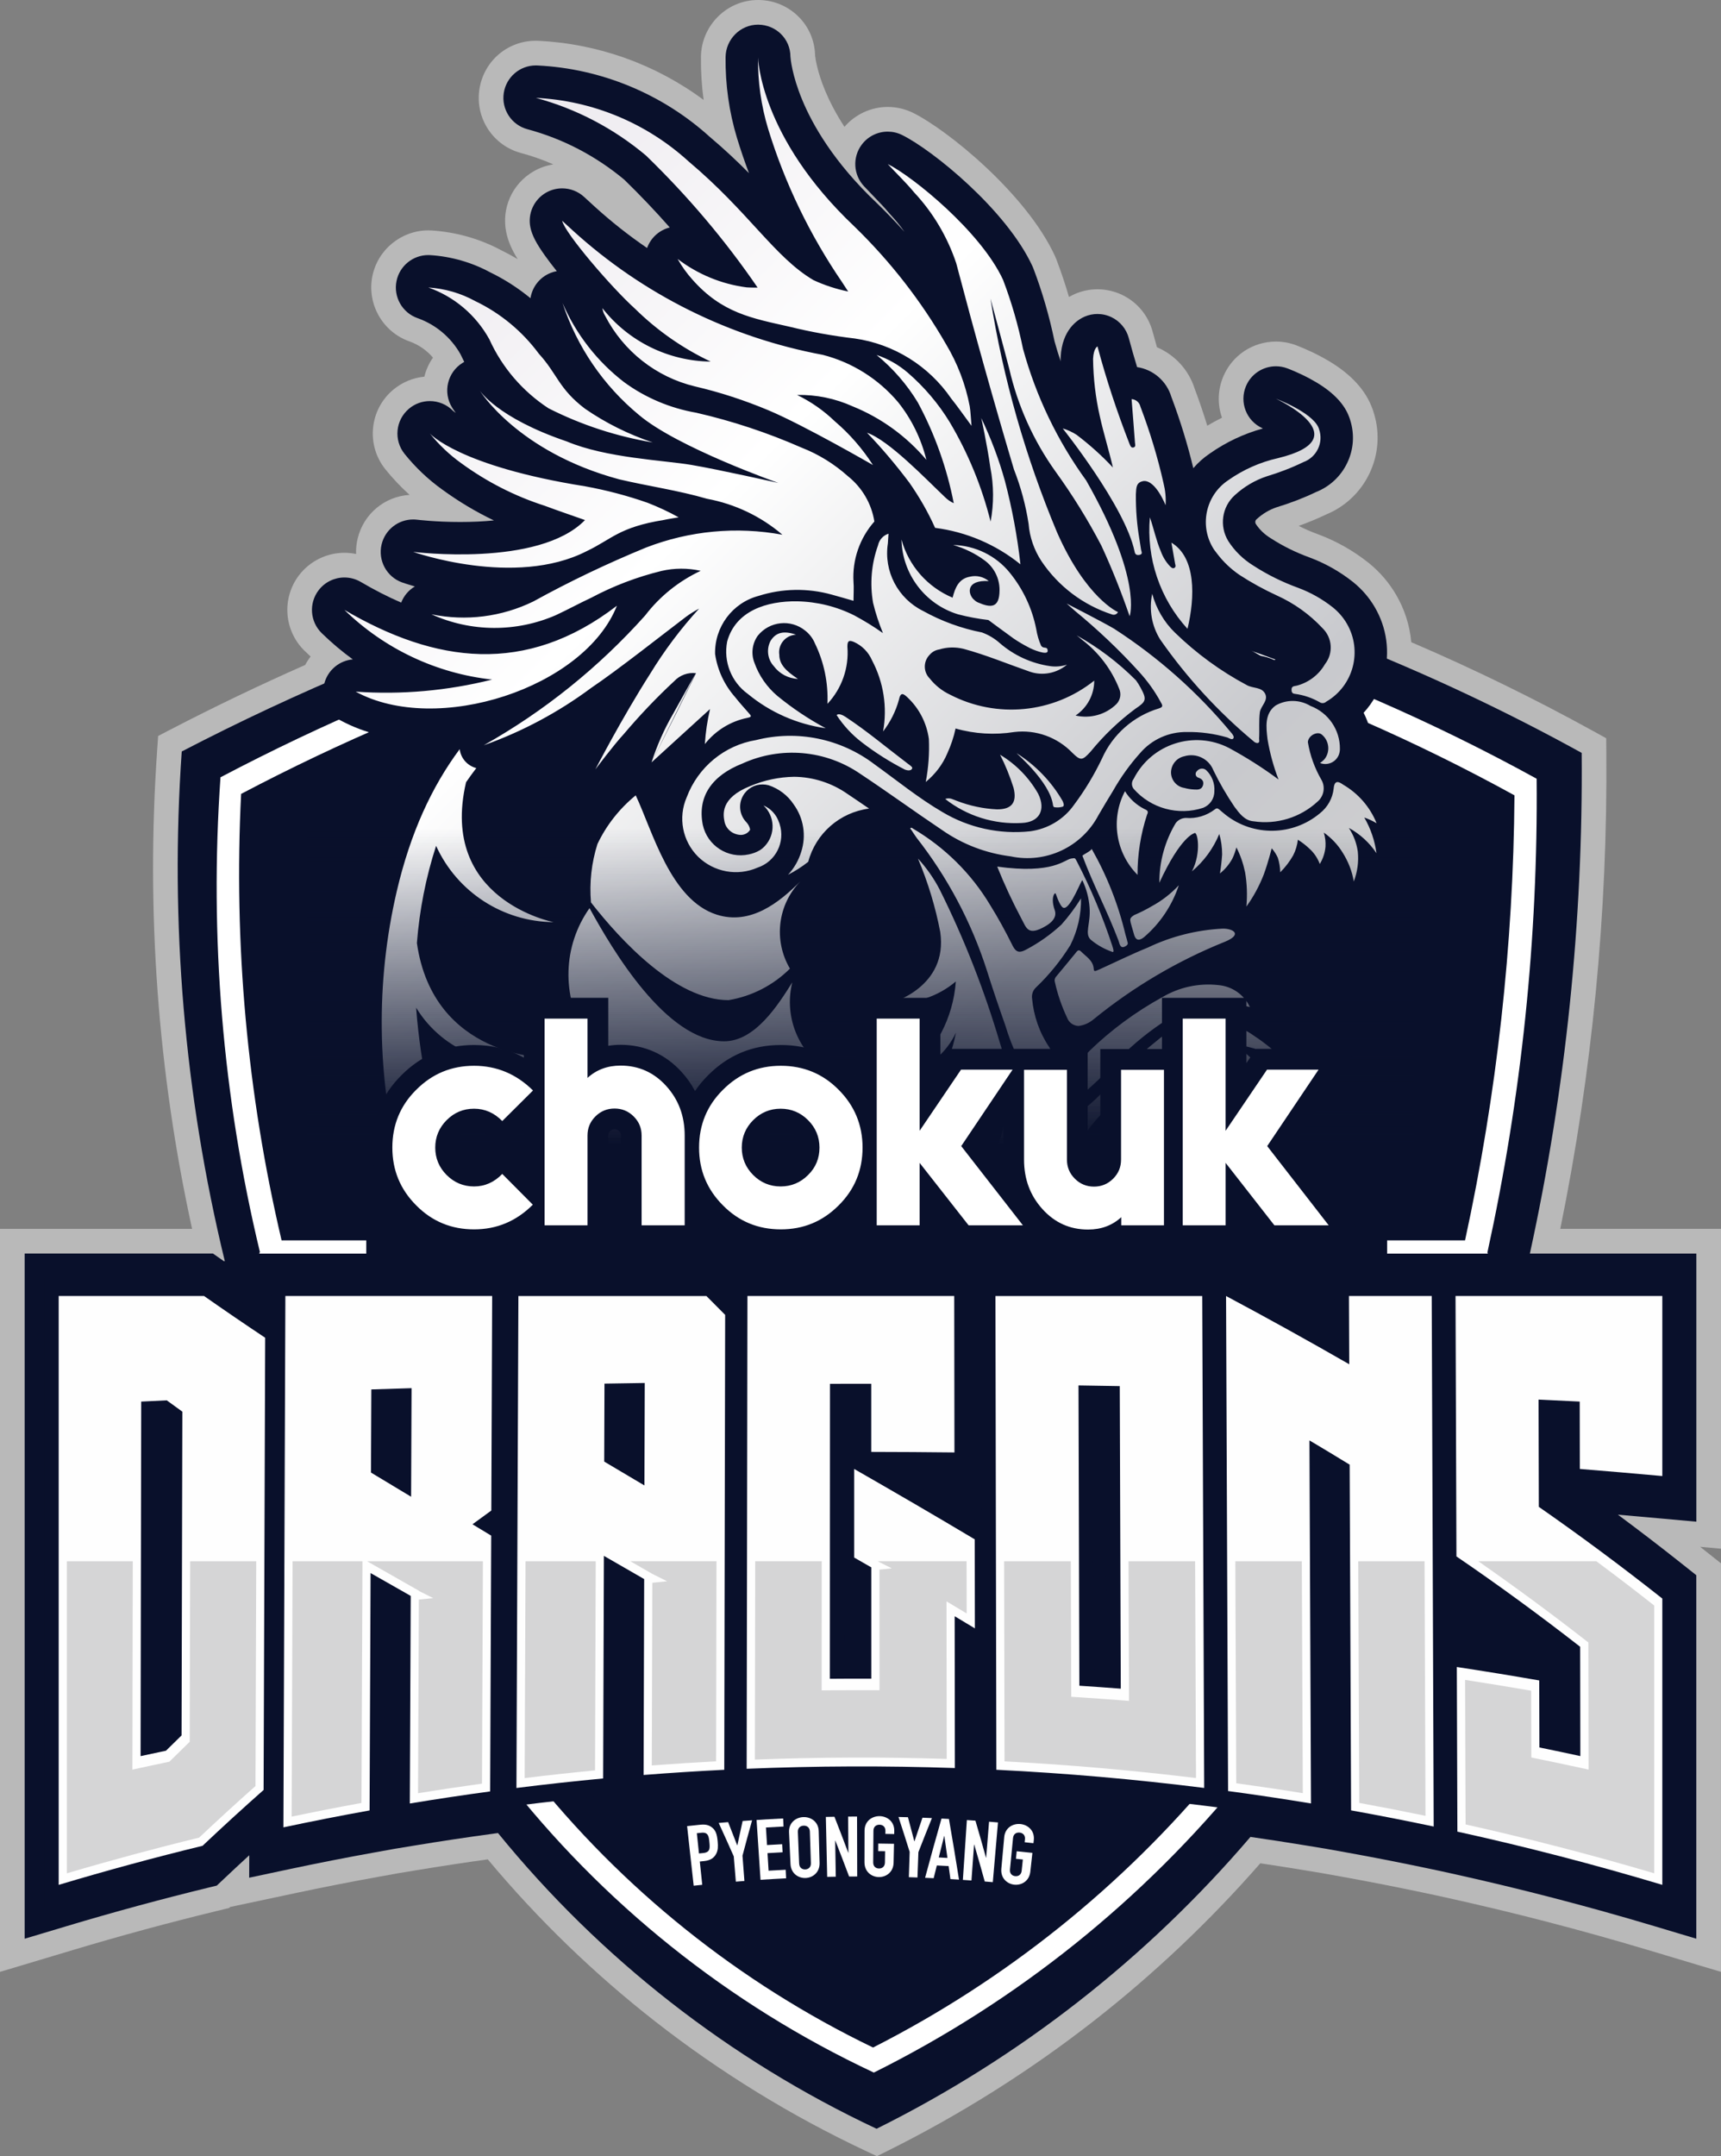 <?xml version="1.0" encoding="UTF-8"?>
<svg id="_레이어_2" data-name="레이어 2" xmlns="http://www.w3.org/2000/svg" xmlns:xlink="http://www.w3.org/1999/xlink" viewBox="0 0 1326.82 1661.29">
  <rect x="0" y="0" width="1326.82" height="1661.29" fill="#808080" stroke="none"/>
  <defs>
    <style>
      .cls-1 {
        fill: #fefefe;
      }

      .cls-1, .cls-2, .cls-3, .cls-4, .cls-5, .cls-6, .cls-7 {
        stroke-width: 0px;
      }

      .cls-2 {
        fill: url(#_무제_그라디언트_27);
        fill-rule: evenodd;
      }

      .cls-3 {
        fill: #d5d5d6;
      }

      .cls-4 {
        fill: url(#_무제_그라디언트_13);
      }

      .cls-5 {
        fill: #b9b9b9;
      }

      .cls-6 {
        fill: #09102b;
      }

      .cls-7 {
        fill: #fff;
      }
    </style>
    <linearGradient id="_무제_그라디언트_27" data-name="무제 그라디언트 27" x1="948.27" y1="1013.94" x2="268.57" y2="1693.64" gradientTransform="translate(0 1913.59) scale(1 -1)" gradientUnits="userSpaceOnUse">
      <stop offset="0" stop-color="#d1d1d1"/>
      <stop offset=".23" stop-color="#c8c9cd"/>
      <stop offset=".67" stop-color="#fff"/>
      <stop offset="1" stop-color="#edeaef"/>
    </linearGradient>
    <linearGradient id="_무제_그라디언트_13" data-name="무제 그라디언트 13" x1="663.41" y1="638.31" x2="663.41" y2="938.8" gradientUnits="userSpaceOnUse">
      <stop offset="0" stop-color="#09102b" stop-opacity="0"/>
      <stop offset=".81" stop-color="#09102b"/>
    </linearGradient>
  </defs>
  <g id="_레이어_1-2" data-name="레이어 1">
    <path class="cls-5" d="m1326.82,946.83h-123.91c24.6-120.49,36.54-243.8,35.51-366.9l-.09-11.11-9.73-5.37c-45.49-25.08-92.73-48.15-140.58-68.65-1.13-12.84-5.1-25.3-11.73-36.61-5.38-9.22-12.41-17.4-20.92-24.33l-.49-.39c-11.78-9.31-24.82-16.65-38.77-21.83h0s-.27-.1-.27-.1c-5.05-1.84-9.94-3.96-14.62-6.35,7.34-2.62,14.39-5.54,21.06-8.73,14.72-6.02,26.59-17.21,33.49-31.58,6.99-14.57,8.21-31.06,3.46-46.45-.41-1.45-.9-2.88-1.46-4.28l-.6-1.51c-.37-.93-.79-1.87-1.23-2.79-6.59-13.65-18.8-25.1-37.32-34.99-9.58-5.12-17.98-8.32-19.57-8.91-4.94-1.84-10.1-2.77-15.35-2.77-17.9,0-33.87,10.67-40.7,27.17-4.33,10.47-4.37,21.62-.89,31.49-3.86,1.9-7.64,3.96-11.34,6.19-2.95-9.61-6.21-19.18-9.77-28.66-4.58-14.46-15.37-26.02-29.03-31.82-1.16-4.02-2.27-8.03-3.33-11.99-3.3-12.38-11.81-22.69-23.35-28.27-5.94-2.87-12.57-4.39-19.16-4.39-6.05,0-11.94,1.22-17.49,3.63-1.12.49-2.68,1.23-4.5,2.3-2.87-9.84-6.11-19.51-9.7-28.93-.35-.92-.74-1.84-1.15-2.72-22.08-47.9-82.98-97.24-109.43-110.26-6.01-2.96-12.73-4.52-19.42-4.52-12.83,0-25.09,5.68-33.4,15.34-7.03-10.82-11.78-20.37-14.97-28.04-6.18-14.89-7.47-25.07-7.67-27.02-.25-11.38-4.82-22-12.92-30C607.27,4.59,596.35.08,584.74,0h-.34c-24,0-43.74,19.66-44,43.83-.12,11.15.57,22.22,2.05,33.16-36.84-27.32-81.26-43.32-127.24-45.53-22.71-1.09-42.09,14.89-45.58,37.14-3.49,22.25,10.28,43.45,32.03,49.3,8.56,2.3,16.87,5.22,24.91,8.75-5.27.83-10.36,2.61-15.02,5.27-16.67,9.54-25.19,28.56-21.19,47.35,1.39,6.53,4.05,12.81,8.75,20.4-4.12-2.45-8.33-4.72-12.62-6.82-16.41-8.81-34.9-14.08-53.53-15.25-.92-.06-1.85-.09-2.77-.09-20.81,0-38.93,14.81-43.1,35.21-4.36,21.39,7.87,43.01,28.46,50.28,7.11,2.51,13.39,6.86,18.25,12.55-3.12,4.46-5.36,9.45-6.65,14.67-8.83.86-17.25,4.38-24.08,10.14-8.85,7.45-14.34,17.9-15.45,29.41-1.12,11.51,2.26,22.82,9.51,31.83,5.7,7.09,11.95,13.68,18.66,19.7-19.31,1.17-35.58,14.73-40.09,33.79-.93,3.94-1.31,7.89-1.17,11.76-2.95-.62-5.97-.94-9.01-.94h0c-13.65,0-26.74,6.48-35.01,17.34-13.46,17.67-11.62,42.68,4.3,58.18,1.53,1.49,3.08,2.96,4.66,4.42-1.56,2.02-2.95,4.18-4.16,6.47-35.21,15.54-70.14,32.28-103.93,49.82l-9.46,4.91-.74,10.63c-8.65,123.93.4,247.96,26.92,369.16H0v572.47l56.82-17.01c35.86-10.75,72.48-20.69,108.85-29.55l10.86-2.64.83-.78,49.5-10.52c21.55-4.58,43.48-8.89,65.19-12.8l15.26-2.75,15.18-2.5c17.73-2.93,35.71-5.66,53.56-8.14,38.47,46.03,81.89,88.04,129.22,124.99,50.17,39.17,104.84,72.75,162.49,99.79l8.31,3.9,8.22-4.08c56.02-27.83,109.44-61.47,158.8-99.98,46.48-36.28,89.69-77.15,128.55-121.59,11.07,1.65,21.97,3.35,32.53,5.1l15.2,2.51,15.14,2.72c20.76,3.74,41.78,7.85,62.49,12.22l8.98,1.9,8.96,1.97c51.75,11.39,103.92,24.93,155.05,40.23l56.81,17v-314.77l-16.03-12.71,16.05,1.45v-246.42Z"/>
    <g>
      <path class="cls-6" d="m1307.82,1172.46v-206.62h-128.34c27.64-126.66,41.03-256,39.94-385.74-117.9-65-243.7-114.5-374.3-147.1l.9-17.5-55.6-15.9-78.3-82.8-29.5-19.3-82.8-22.7-119.1-3.4-43.1-20.4-6.8,11.4,65.8,62.4-37.4,21.6-14.8,26.1-6.8,51.1-18.9,39.3c-96,30.8-189.2,69.7-278.6,116.1-9.2,131.8,2,264.3,33.2,392.7h-.76c-.8-.56-1.61-1.12-2.4-1.68l-5.98-4.19H19v527.95l32.36-9.69c36.28-10.88,73.22-20.9,109.81-29.81l5.97-1.45,4.85-4.58c6.64-6.28,13.37-12.55,20.18-18.8l-.07,17.31,30.79-6.55c21.76-4.63,43.89-8.97,65.77-12.91l15.38-2.77,15.32-2.53c20.31-3.35,40.93-6.45,61.3-9.21l3.28-.44c78.8,96.76,178.56,174.68,291.86,227.84,110.39-54.83,208.36-131.4,288.24-224.87,14.42,2.08,28.87,4.3,43.18,6.66l15.34,2.53,15.28,2.75c20.96,3.77,42.17,7.92,63.05,12.33l9.06,1.91,9.04,1.99c52.22,11.5,104.85,25.15,156.42,40.58l32.37,9.69v-280.07l-12.16-9.64c-15.7-12.45-31.8-24.78-48.28-37,10.8.93,21.59,1.88,32.29,2.85l28.17,2.55Z"/>
      <path class="cls-7" d="m938.39,1365.2c7.9,1.1,14.8,2.1,20.7,3.1-77.7,95.7-175,173.7-285.4,228.6-111.9-52.4-209.6-130.6-285.3-228.2,5.6-1,12.2-2,20-3.1,71,89.8,161.6,162.3,264.7,212,102-51.8,192.3-124.1,265.3-212.4Zm246.3-765.2c-157.5-86.6-329.5-143.8-507.5-168.7-177.2,27.5-348.5,84.1-507.2,167.6-8.6,122.8,1.6,246.2,30.4,365.8l-.6,1.2h82.59v-10.2h-65.29c-26.5-112.6-37-228.4-31.2-344,153.5-80.8,319.3-135.6,490.7-162.2,172.2,24.1,338.6,79.5,491,163.3-.8,115.3-13.6,230.2-38.1,342.9h-60.08v10.2h77.78l-.5-.7c26.3-119.9,39.1-242.4,38-365.2Z"/>
      <g>
        <path class="cls-6" d="m1207.1,1144.56l10.18.83c21.09,1.71,42.45,3.55,63.51,5.46l11.71,1.05v-166.95h-263.5l.19,44.91c-25.11-14.29-51.22-28.65-79.67-43.82l-15.29-8.15.03,7.07h-177.76l.36,189.21-.69-.42c-21.71-12.96-44.4-26.26-70.68-41.43,16.76.06,33.61.18,50.24.37l11.04.13-.21-147.88h-181.21l-.03,16.94c-4.72-4.74-9.37-9.43-13.84-13.92l-3-3.02H209.14l-.12,33.38c-15.74-10.47-31.34-21.13-46.36-31.64l-2.49-1.74H34.32v484.59l13.46-4.03c36.48-10.92,73.64-21,110.45-29.96l2.48-.6,2.02-1.91c14.63-13.83,29.73-27.65,44.9-41.1l-.12,32.18,12.8-2.72c21.89-4.65,44.15-9.02,66.16-12.99l9.31-1.68.73-173.52c3.02,1.72,6.09,3.46,9.15,5.19l-.71,166.72,12.41-2.05c20.42-3.37,41.17-6.49,61.66-9.26l9.69-1.31,10.51-1.32c22.07-2.77,44.47-5.24,66.58-7.3l10.05-.94.54-162.91,9.27,5.33-.46,156.76,11.65-.92c20.54-1.62,41.38-2.96,61.93-3.98l8.04-.4,9.15-.38c53.04-2.19,106.82-2.39,159.86-.57l11.23.38-.15-109.28,10.11,6.11.2,103.6,10.46.52c53.05,2.62,106.74,7.31,159.57,13.93l9.11,1.14,9.24,1.24c21.14,2.84,42.56,6.04,63.66,9.52l12.41,2.05-1.16-273.59c3.05,1.83,6.1,3.69,9.11,5.52l1.13,269.66,9.31,1.68c21.08,3.79,42.4,7.96,63.42,12.4l9.24,1.95,8.97,1.96c52.53,11.56,105.46,25.3,157.33,40.83l13.46,4.03v-245.34l-5.06-4.01c-28.82-22.85-59.15-45.44-90.17-67.16l-.15-60.51c3.3.16,6.59.32,9.89.48l.1,51.57Zm-900.75-61.05l-.21,48.12c-3.08-1.86-6.15-3.71-9.16-5.54l.18-42.29,9.19-.29Zm-176.72,11.99l-.57,234.98c-1.89,1.85-3.79,3.72-5.68,5.58l-4.05.86.42-243.92,6.03-.29c1.28.93,2.57,1.86,3.86,2.8Zm258.41,78.22l-.63-.38.63-.46v.83Zm729.56,37.44c30.83,21.11,61.01,43.06,89.73,65.25l.1,60.48c-3.24-.69-6.5-1.37-9.73-2.04l-.13-51.93-9.38-1.63c-21.1-3.67-42.54-7.17-63.73-10.39l-8.76-1.34-.22-59.86,2.11,1.46Zm-264.5,75.5c-3.35-.24-6.72-.48-10.08-.71l-.6-204.69,9.99.16.69,205.24Zm-202.35-174.26v-32.56h10.02v38.31l-10.02-5.75Zm-.04,98.2l3.25,1.86h0l6.84,3.93v63.39c-3.35,0-6.75.02-10.12.03l.03-69.21Zm-164.59-131.24l-.13,43.69-9.24-5.48.13-38.06,9.24-.15Z"/>
        <path class="cls-1" d="m379.43,998.56h-159.42c-.5,136.47-1.01,272.93-1.51,409.4,22.11-4.7,44.26-9.05,66.43-13.04l.42-98.07.04-8.9c.1-25.31.21-50.61.32-75.91,10.31,5.92,20.62,11.78,30.94,17.59l-.23,54.41c-.01,2.93-.02,5.85-.04,8.78-.14,32.25-.28,64.5-.42,96.75,20.62-3.4,41.26-6.5,61.93-9.3.27-65.69.54-131.39.81-197.08-4.82-2.9-9.63-5.82-14.44-8.74,4.84-3.55,9.68-7.08,14.52-10.58l.66-165.3Zm-62.48,154.66c-10.31-6.15-20.62-12.36-30.94-18.63.09-21.35.18-42.7.27-64.05,10.34-.34,20.68-.66,31.02-.97-.11,27.88-.23,55.76-.35,83.65h0Zm82.71-154.66l-1.51,379.06c22.27-2.79,44.55-5.24,66.85-7.33.1-30.66.21-61.32.31-91.98.01-2.78.02-5.56.03-8.34l.24-71.19c10.35,5.96,20.7,11.92,31.05,17.88-.05,17.12-.1,34.23-.15,51.35l-.03,8.28c-.09,30.44-.18,60.88-.27,91.31,20.72-1.63,41.45-2.96,62.19-3.99l.33-168.43.04-20.05c.01-6.16.02-12.32.04-18.48l.04-19.11c.08-41.48.16-82.97.24-124.45-4.81-4.83-9.63-9.67-14.44-14.52h-144.96Zm97.18,145.97c-10.34-6.12-20.69-12.25-31.02-18.4l.21-60.07c10.36-.17,20.71-.34,31.05-.49-.08,26.32-.16,52.64-.24,78.96Zm254.73,110.11c-5.19-3.14-10.38-6.26-15.56-9.35.05,38.99.11,77.98.16,116.97-53.5-1.83-107.01-1.65-160.52.57l.6-364.27h159.42c.06,40.18.11,80.35.17,120.53-21.38-.24-42.76-.38-64.14-.41v-52.48c-10.61,0-21.22,0-31.83.02-.04,75.75-.07,151.5-.1,227.25,10.66-.1,21.31-.13,31.97-.09,0-28.58,0-57.16-.01-85.74-4.4-2.53-8.8-5.06-13.21-7.57v-68.26c30.95,17.73,61.94,35.71,92.95,54.23l.12,68.6Zm15.87-256.08c.24,121.68.47,243.36.71,365.04,53.48,2.64,106.89,7.3,160.23,13.99-.5-126.34-1.01-252.68-1.51-379.02h-159.43Zm96.63,302.55c-10.64-.82-21.28-1.58-31.92-2.27-.23-77.13-.45-154.26-.68-231.38,10.61.16,21.21.34,31.82.52.26,77.71.52,155.42.79,233.13h0Zm239.73-302.55c.11,30.26.22,60.52.34,90.78l.07,18.33c.08,20.48.15,40.97.23,61.45.29,79.4.59,158.81.88,238.21-21.2-4.48-42.42-8.63-63.68-12.45l-1.11-266.38c-10.33-6.33-20.66-12.56-31-18.69l1.19,279.73c-21.28-3.51-42.59-6.7-63.92-9.56l-1.26-306.99c-.1-24.81-.2-49.62-.3-74.43h0c31.65,16.87,63.31,34.4,94.97,52.59l-.22-52.59h63.82Zm177.78,0v138.71c-21.18-1.92-42.38-3.74-63.59-5.46-.03-17.3-.06-34.61-.09-51.91-10.58-.52-21.16-1.03-31.74-1.53l.21,82.65c31.82,22.11,63.56,45.66,95.21,70.65v88.8h0v131.79c-52.4-15.69-105.06-29.36-157.99-41-.09-25.67-.18-51.35-.27-77.02h0c-.06-16.61-.12-33.22-.17-49.83,21.21,3.23,42.39,6.68,63.54,10.36l.13,51.63c10.53,2.15,21.05,4.37,31.56,6.65-.05-28.08-.1-56.15-.15-84.23-31.71-24.69-63.5-47.89-95.38-69.61l-.28-80.77h0c-.05-14.29-.1-28.58-.15-42.87-.03-9.43-.07-18.86-.1-28.29l-.17-48.73h159.42Zm-1124.26,0H45.24v453.71c36.84-11.03,73.81-21.06,110.91-30.09,15.66-14.8,31.35-29.15,47.07-43.03.16-46.09.32-92.19.48-138.28l.25-71.87c.16-46.09.32-92.19.48-138.28-15.7-10.45-31.4-21.17-47.12-32.16h0Zm-17.35,338.57c-4.01,3.89-8.01,7.82-12.01,11.78-6.53,1.36-13.05,2.76-19.57,4.17.16-91.06.32-182.11.48-273.17,6.56-.32,13.12-.64,19.69-.96,4.01,2.93,8.02,5.83,12.03,8.72-.2,83.15-.4,166.3-.61,249.45Z"/>
        <path class="cls-3" d="m372.3,1202.94l-.7,171.33c-16.4,2.26-32.94,4.74-49.31,7.39l.63-149.19,11.08-1.13-11.04-5.53v-.19l-3.72-2.09c-10.63-6-21.03-11.91-30.9-17.57l-5.25-3.01h89.21Zm-146.74,0l-.72,196.76c17.86-3.73,35.91-7.27,53.83-10.54l.78-186.22h-53.89Zm260.46,0l11.74,6.76,5.18,2.98h0l11.36,5.68-11.38,1.15-.42,140.76c16.48-1.25,33.1-2.31,49.58-3.18l.3-154.18h-66.37Zm-339.42,0l-.34,139.08-2.42,2.36c-3.96,3.85-7.99,7.8-11.97,11.73l-1.26,1.26-1.6.34c-6.58,1.38-13.15,2.78-19.53,4.16l-7.39,1.61.28-160.52h-50.82v240.41c33.74-9.97,68-19.21,101.97-27.49,14.17-13.37,28.76-26.72,43.43-39.74l.6-173.18h-50.95Zm258.56,0l-.67,167.05c18.02-2.2,36.21-4.19,54.25-5.93l.54-161.12h-54.12Zm641.98,0l.78,186.18c17,3.11,34.12,6.45,51.08,9.96l-.73-196.14h-51.13Zm-370.37,0l1.26.72h0l9.52,4.76-9.52.97.02,92.9-6.32-.02c-10.57-.04-21.3,0-31.91.09l-6.35.06.04-99.49h-51.29l-.25,152.82c49.1-1.88,98.8-2.05,147.91-.52l-.17-121.39,9.03,5.4c2.18,1.3,4.35,2.6,6.52,3.91l-.07-40.22h-68.43Zm462.97,0c28.14,19.62,55.61,39.84,81.85,60.27l2.96,2.3.17,97.93-7.4-1.6c-10.43-2.26-21.03-4.5-31.49-6.64l-5.26-1.07-.13-51.47c-16.9-2.9-33.98-5.69-50.93-8.32l.39,111.38c48.55,10.81,97.4,23.46,145.41,37.64v-206.33c-14.53-11.47-29.39-22.83-44.59-34.1h-90.98Zm-269.69,0l.36,107.57-6.72-.52c-10.52-.81-21.24-1.57-31.86-2.26l-5.95-.38-.31-104.4h-51.43l.3,154.16c49.1,2.57,98.7,6.89,147.62,12.85l-.67-167.02h-51.35Zm82.33,0l.7,171.03c17.06,2.34,34.27,4.9,51.32,7.66l-.76-178.69h-51.26Z"/>
      </g>
      <path class="cls-6" d="m1084.19,644.39c2.66-6.05,2.89-13.06.29-19.46-5.86-14.48-15.71-27.18-28.22-36.54,1.14-3.65,1.72-7.37,1.74-11.09.11-9.98-2.29-19.59-6.7-28.11,7.45-8.13,12.87-18.01,15.76-28.99,4.7-17.86,2.15-36.48-7.19-52.42-4.22-7.23-9.77-13.69-16.49-19.15-.09-.08-.19-.15-.28-.23-10.22-8.07-21.52-14.44-33.6-18.92-.05-.02-.1-.04-.15-.06-10.5-3.82-20.41-8.72-29.45-14.58-.16-.11-.33-.21-.5-.31-4.55-2.8-8.43-6.55-11.23-10.84-.67-1.23-.46-2.68.55-3.58.05-.05.1-.09.16-.14,4.48-4.1,9.76-7.25,15.3-9.11,10.82-3.29,21.05-7.24,30.43-11.75,10.58-4.19,19.08-12.1,24.02-22.4,4.97-10.35,5.79-21.95,2.37-32.83-.25-.89-.54-1.77-.89-2.63l-.6-1.5c-.22-.54-.45-1.07-.7-1.59-4.78-9.9-14.32-18.57-29.16-26.5-8.68-4.64-16.38-7.54-17.24-7.86-2.87-1.07-5.83-1.58-8.73-1.58-9.85,0-19.17,5.83-23.14,15.43-5.14,12.42.41,26.66,12.63,32.25.17.08.33.16.5.24-14.65,4.02-28.39,10.49-40.93,19.28-4.8,3.24-9.07,7.04-12.75,11.32-4.42-18.44-10.13-36.96-17-55.17-3.62-11.98-13.96-20.89-26.33-22.71-2.29-7.5-4.43-14.96-6.41-22.37-1.87-7.03-6.72-12.89-13.27-16.06-3.43-1.66-7.16-2.5-10.89-2.5-3.38,0-6.77.69-9.94,2.06-5.2,2.25-17.39,9.81-18.43,31.34-.02.51-.03,1.03-.03,1.54,0,.48.01.97.02,1.45-1.71-5.06-3.27-10.17-4.7-15.33-4.01-19.38-9.51-38.31-16.36-56.27-.2-.53-.42-1.04-.65-1.55-19.93-43.24-76.89-89.51-100.57-101.17-3.53-1.74-7.3-2.57-11.03-2.57-7.71,0-15.24,3.57-20.09,10.1-7.19,9.69-6.43,23.14,1.81,31.96,2.49,2.66,4.93,5.18,7.28,7.62,4.41,4.56,8.58,8.87,12.12,13.14.33.4.67.78,1.02,1.15,3.91,4.18,7.5,8.59,10.77,13.23-6.79-7.57-13.86-14.93-21.2-22.05-.08-.08-.16-.16-.24-.23-33.23-31.41-49.54-60.48-57.37-79.34-7.94-19.12-9.01-31.88-9.11-33.38-.04-13.7-11.1-24.52-24.82-24.62-.06,0-.12,0-.18,0-13.69,0-24.85,11.33-25,25.04-.23,21.32,2.76,42.36,8.88,62.53,0,.03.02.06.03.08,2.77,9.02,5.82,17.95,9.14,26.77-8.79-8.88-18.65-18.21-30.18-27.93-36.57-33.14-83.77-52.69-132.96-55.05-.41-.02-.81-.03-1.21-.03-12.24,0-22.77,8.92-24.68,21.13-1.98,12.61,5.87,24.69,18.2,28.01,27.42,7.38,52.53,20.45,74.66,38.85,12.21,11.87,23.93,24.17,35.1,36.85-3.74.93-7.3,2.73-10.36,5.4-3.32,2.89-5.72,6.5-7.13,10.42-14.11-9.62-27.59-20.25-40.33-31.83l-8.26-7.56c-4.73-4.33-10.78-6.56-16.89-6.56-4.25,0-8.53,1.08-12.41,3.3-9.44,5.4-14.3,16.27-12.04,26.9,1.28,6.01,4.51,12.25,11.16,21.56,2.55,3.58,5.65,7.65,9.15,12.03-1.49.27-2.98.68-4.45,1.24-8.7,3.31-14.51,10.97-15.83,19.61-9.55-7.86-20.02-14.59-31.16-19.99-14.1-7.63-30.01-12.19-46.05-13.2-.53-.03-1.06-.05-1.59-.05-11.8,0-22.09,8.3-24.48,20-2.49,12.22,4.41,24.41,16.17,28.57,14.01,4.95,25.74,14.78,33.11,27.74.93,2.02,1.91,4.02,2.93,6-.43.23-.85.47-1.26.73-11.69,7.23-15.35,22.55-8.19,34.28.28.46,1.23,1.98,2.93,4.33-1.14-.8-1.78-1.33-2.02-1.53-4.87-5.04-11.41-7.62-17.98-7.62-5.69,0-11.41,1.93-16.09,5.88-10.4,8.75-11.89,24.21-3.38,34.8,8.45,10.5,18.21,19.74,29.03,27.49,12.6,9.18,25.92,17.14,39.82,23.79-8.03.79-16.74,1.2-26.01,1.2-18.81,0-33.01-1.73-33.15-1.75-1.04-.13-2.08-.19-3.1-.19-11.44,0-21.62,7.85-24.32,19.25-2.94,12.41,3.93,25.05,15.95,29.31.46.16,3.94,1.38,9.71,3.04-4.69,2.78-8.47,7.08-10.55,12.45-10.06-4.33-20.43-9.63-31.16-15.92-3.95-2.32-8.31-3.43-12.62-3.43-7.58,0-15.02,3.44-19.9,9.85-7.66,10.05-6.61,24.24,2.44,33.06,7.51,7.32,15.51,14.06,23.94,20.19-10.11.89-18.85,7.88-21.78,17.88-3.31,11.28,1.7,23.34,12.02,28.97,18.47,10.07,41.22,15.59,65.98,16.01-21.3,31.05-36.6,67.17-46.65,110.04-8.62,36.94-12.74,74.91-12.25,112.88.49,37.88,5.56,75.73,15.08,112.49,2.86,11.03,12.81,18.73,24.2,18.73h119.7c11.63,0,21.45-7.95,24.22-18.79,7.58,6.6,16.47,12.16,26.53,16.53,3.14,1.36,6.53,2.07,9.95,2.07h204.3c10.49,0,19.66-6.51,23.32-15.98.82.99,1.72,1.92,2.7,2.8,4.71,4.18,10.64,6.29,16.58,6.29,3.3,0,6.61-.65,9.72-1.97,3.19,2.89,6.97,4.83,10.96,5.78-.19.45-.39.91-.59,1.36-4.94,11.27-.93,24.46,9.44,31.09,4.15,2.65,8.82,3.94,13.45,3.94,6.96,0,13.83-2.9,18.73-8.42,7.34-8.28,14.36-16.83,21.04-25.6,1.3.29,2.63.49,3.99.57.53.03,1.05.05,1.57.05,10.79,0,20.45-6.96,23.79-17.35.91-2.84,1.98-5.62,3.21-8.33.66.05,1.32.08,1.98.08.19,0,.38,0,.56,0,12.82-.29,23.34-10.22,24.36-23,.11-1.36.29-2.66.53-3.89.08,0,.16,0,.24,0,5.98,0,11.92-2.14,16.61-6.31,2.26-2.01,4.23-4.25,5.91-6.67,4.63-1.18,8.88-3.6,12.32-7.07,4.83,5.36,11.63,8.25,18.57,8.25,3.34,0,6.71-.67,9.92-2.06,3.88-1.68,7.16-4.25,9.66-7.41,8.92,5.82,17.13,12.56,24.54,20.14,4.86,4.97,11.35,7.52,17.88,7.52,5.17,0,10.37-1.6,14.81-4.86,10.04-7.38,13.11-21.03,7.19-32-1.82-3.38-3.76-6.69-5.81-9.95,7.1-9.87,6.07-23.46-2.5-32.14-6.25-6.34-13.03-12.19-20.21-17.45,1.44-5.54.97-11.53-1.56-16.91-4.54-9.7-11.8-17.68-20.65-23.17.69-.54,1.35-1.1,1.97-1.68,6.64-6.1,10.04-14.43,9.45-22.82,1.53-1.29,2.93-2.78,4.14-4.46,3.75-5.18,7.14-10.67,10.15-16.43,4.97-.87,9.66-3.23,13.38-6.95.56-.56,1.12-1.13,1.66-1.71,2.72,1.36,5.7,2.23,8.83,2.52.78.07,1.56.11,2.33.11,1.3,0,2.58-.1,3.84-.3,3.75,7.49,11.13,12.77,19.79,13.67.86.09,1.72.13,2.57.13,10.26,0,19.59-6.31,23.33-16.05.9-2.34,1.67-4.72,2.33-7.13.22-.07.43-.15.65-.23,10.89-4.11,17.5-15.18,15.96-26.71-.44-3.25-1.04-6.49-1.8-9.7Zm-406.44,194.5c.7,1.33,1.5,2.58,2.4,3.74-2.84,2.85-5.96,5.9-9.37,9.18-5.01-7.81-8.26-16.83-9.32-26.52-.46-4.2-1.95-8.07-4.19-11.36-1.53-4.67-4.44-8.93-8.6-12.1-11.87-9.05-17.21-24.33-13.59-38.9,1.31-5.29.83-10.65-1.09-15.4.23-4.75-.89-9.59-3.44-13.91-7.04-11.93-5.23-27.17,4.39-37.07,4.4-4.52,6.74-10.28,7.04-16.12,2.49-2.87,4.32-6.29,5.3-10,3.21-12.12,13.39-20.99,25.93-22.61,1.73-.22,3.42-.62,5.02-1.18.92,2.64,2.34,5.3,4.36,7.87.21.32.42.65.63.97.05.08.11.17.16.25-1.2,5.04-.85,10.47,1.3,15.53,6.95,16.42,12.18,33.59,15.55,51.03,1.06,8.11-.97,13.78-6.75,18.89-5.36,4.74-11.74,6.96-12.74,7.29-11.84,3.07-19.44,14.19-18.33,26.38,1.11,12.24,11.25,21.79,23.52,22.61,2.07.14,4.17.21,6.24.21.78,0,1.56,0,2.33-.03-3.11,3.74-6.58,7.19-10.39,10.3-9.2,7.5-11.86,20.43-6.37,30.96Zm266.09-373.75c9.46,6.03,19.58,11.54,30.12,16.39.06.03.11.05.17.08,9.63,4.34,18.24,10.33,25.61,17.81-1.26,2.12-3.32,3.74-5.73,4.53-4.53.84-8.36,2.46-11.52,4.62-4.2-1.97-8.03-2.8-10.27-3.28-.12-.03-.24-.05-.37-.08-10.82-5.84-21.13-12.6-30.84-20.2,1.21-5.83,2.29-12.62,2.82-19.87Zm-558.57,315.56c-21.63-10.71-34.31-28.7-38.7-54.97.53-6.07,1.25-12.11,2.14-18.1,3.39,2.74,6.93,5.31,10.61,7.7,16.62,10.79,35.44,17.43,55.03,19.5-2.63,18.38-.72,37.3,5.78,55.05-4.09-.21-19.34-1.5-34.85-9.18Zm-16.83,82.25c-5-2.93-9.44-6.69-12.91-22.42-.1-.81-.24-1.62-.41-2.43-.17-.79-.35-1.58-.52-2.37,13.15,5.16,27.22,7.85,41.37,7.85,9.05,0,18.05-1.09,26.85-3.24.12,12.35,2.45,23.95,7,34.71-32.39-2.48-51.32-6.22-61.37-12.11Zm61.74-177.32c-6.1-1.58-29.32-8.68-41.35-27.49-7.55-11.8-9.6-27-6.13-45.25,1.43-1.98,2.94-3.99,4.51-6.08,2.89-3.86,4.56-8.4,4.93-13.06,17.9-7.04,35.17-15.59,51.64-25.56-4.13,7.65-6.68,12.59-6.97,13.15-5.97,11.55-2.08,25.75,8.93,32.65,1.96,1.23,4.03,2.15,6.15,2.79-5.38,7.14-10.03,14.79-13.84,22.79-.49,1.03-.91,2.09-1.26,3.18-4.43,13.95-6.64,28.33-6.6,42.88Z"/>
      <path class="cls-2" d="m428.31,900.01h-119.7c-18.1-69.9-19.1-143.1-2.7-213.4,10.5-44.8,26.9-80.4,48.5-109.4.8,7,5.9,12.8,12.8,14.6-2.7,3.6-5.4,7.2-7.9,10.9-21.2,90.8,67.5,107.8,67.5,107.8-39.1-.3-74.4-23.2-90.6-58.8-7.9,24.3-12.8,49.5-14.8,74.9,12.7,88.6,99.7,88.3,99.7,88.3-38.3,11.4-79.5-4.4-100.3-38.5,1.7,22.6,5,45,9.9,67.1h-.1c8,39.4,26.6,51.1,97.7,56.5Zm142.8-256.7c1.5,0,3-.4,4.4-1.2,1.1-.7,2.1-1.6,2.8-2.8-.3-2.1-1.3-4-2.7-5.6-5.5-5.5-6.6-14-2.7-20.7,3.1-5.4,8.9-8.7,15.1-8.6,1.5,0,3,.2,4.5.6,7.9,2.6,14.8,7.8,19.4,14.8,7.7,10.6,9.8,24.1,5.8,36.5-2,6.6-5.5,12.7-10.2,17.7,5.5-2.8,10.8-6.2,15.6-10,5.8-21.9,24.4-38.1,46.9-41-5.5-3.8-11-7.5-16.5-11.2-12.1-8.5-26.6-13.2-41.4-13.3-11.5.2-22.9,2.6-33.6,7.1-23.5,9.3-21,22.2-19.9,27.7,1.3,5.8,6.5,9.8,12.5,10Zm-115.5,52c-1.3-15.2.4-30.5,5-45,6.9-14.5,17-27.3,29.5-37.5,13,27.5,26.7,80.5,62.4,91.9,26.3,8.4,48.5-9.6,64.5-25.6-17.5,18-20.8,45.5-8,67.2-12.8,12.8-29.4,21.3-47.3,24.3h0c-40.7,0-83-45.8-106.1-75.3Zm237.7,204.5h-204.3c-32.5-14.1-50.6-44.5-36.1-91.1,25.4,31.1,86.8,85.5,133.7,85.5,31,0,45-35.5,50-66.2h0c3.6,32.9,25.6,60.7,56.7,71.8Zm-114.6-37.4c-55.1,0-105.1-45.4-127.1-64.7-18.8-30.3-17.7-68.9,2.9-98,17.5,31.9,59.1,102.6,103.8,102.6,23.9,0,41.6-28.1,52.5-45.4-6,24.2,2.9,49.7,22.7,64.8-9,16.6-30.3,40.8-54.8,40.7h0Zm376.8-419.5c9.2,6,18.9,11.3,28.9,15.9,13.3,6,25.2,14.5,35.2,25.2,7.6,7.4,8.5,19.3,1.9,27.7-4.7,8.2-12.6,14.2-21.8,16.6-1.7.4-4,.2-4,3,0,1.9.5,3.1,2.6,3.3,6.8.9,13.3,3.1,19.2,6.5,1.6,1,3.6.8,5-.5,21-12.2,28.1-39.2,15.8-60.2-2.8-4.8-6.4-8.9-10.7-12.4-8.1-6.4-17.1-11.5-26.8-15.1-12.1-4.4-23.7-10.1-34.5-17.1-7.8-4.8-14.5-11.3-19.4-19-7-11.5-4.9-26.3,5.1-35.3,7.1-6.5,15.5-11.5,24.6-14.5,9.6-2.9,19.1-6.5,28.1-10.9,10.4-3.7,15.9-15.1,12.2-25.5v-.1c-.2-.5-.4-1-.6-1.5-5.7-11.8-32.6-21.8-32.6-21.8,0,0,65.5,30.3,1.5,45.8-13.8,3.1-26.8,8.9-38.3,17-17.7,11.8-22.6,35.7-10.9,53.5.8,1.1,1.6,2.2,2.5,3.3,4.9,6.4,10.6,11.7,17,16.1Zm-453.2,144.5l45.1-41.1c-2.1,8.9-3.4,17.9-4,27,8.2-10.4,19.8-17.6,32.8-20.2,3.9-.8,2.9-1.6.7-4.1-3.4-3.9-6.9-7.7-10.1-11.8-8.3-9.4-13.7-20.9-15.5-33.3-.5-20.9,13.4-39.5,33.6-44.8,18.2-5.8,37.8-6.1,56.2-1,5.5,1.5,11,3.1,16.9,4.8,0-5.3.4-10,0-14.6-1-17,4.8-33.7,16.1-46.5-2.2-13.8-9.5-26.2-20.4-34.9-10.5-9.4-22.6-16.9-35.7-22-26.2-11.5-53.3-20.5-81.2-26.9-20.1-3.5-39.2-11.5-55.7-23.6-20.7-15.9-37-36.9-47.4-60.9,11.1,33.7,31.5,63.6,58.9,86.2,29.5,25,107.5,52.4,107.5,52.4,0,0-45.8-10.3-67.1-13.9s-65.6-5.3-96.1-18.1c-53.9-18.3-67.1-39.3-67.1-39.3,0,0,28.9,47.3,107.5,68.5,22.5,5.3,45.5,8.5,67.8,15,21.5,4,41.5,13.5,58.1,27.7h0c-35.3-6.5-71.7-3.1-105.2,9.9-29.7,12.2-58.7,26-86.8,41.5-24.4,11.9-52,15.4-78.6,9.9,30.5,13.8,65.4,14,96.1.6,9.2-4.3,18-9.1,27.2-13.4,17.1-9.1,35.3-16,54.1-20.6,9.9-2.3,20.3-2.3,30.2-.1-16.8,7.9-31.5,19.6-42.8,34.4-35.7,39.9-77.7,73.7-124.4,100,29.6-10.5,57.5-25.4,82.8-44.2,20.4-13.7,56.6-42.3,73-54.7,3.2-2.4,6.7-4.5,10.2-6.4-14.2,15.5-26.8,32.3-37.8,50.3-21.9,34.3-42.2,73.6-42.2,73.6,0,0,14.1-18.8,21.9-27.2,12.1-14.3,25.1-28,38.9-40.8,4.3-4.6,10.6-6.9,16.8-6.1l-15.7,31.8-18.6,36.9Zm81.8-365.8s-6.2,0-8.5-.2c-19.4-2.5-37.7-10.1-53.2-21.9,3.2,5.7,7,11,11.4,15.9,22.9,25.9,46,29.8,74.8,36.3,16.6,4.1,33.5,7.1,50.4,9.1,30.1,4.3,57.1,21.1,74.3,46.2,5,6.2,9.6,12.9,15.7,21.1-.6-6.4-.7-10.9-1.4-15.1-3.2-16.8-9.4-33-18.2-47.7-19.2-33.4-43-63.9-70.7-90.8-73-69-74.3-130.2-74.3-130.2-.2,18.6,2.4,37.2,7.8,55,12.9,42,32.2,81.8,57,118.1,1.4,2.2,4.7,7.2,4.7,7.2-9.2-1.9-18.2-4.8-26.8-8.8-29.9-17.6-49.7-52.3-96.3-91.5-32.4-29.5-74-46.8-117.7-48.9,31.2,8.4,60.1,23.6,84.9,44.4,32,31,60.9,65,86.1,101.8h0Zm140,278.8c6.1-1.9,12.5-2,18.7-.5,17.4,4.7,34.1,11.7,51.1,17.6,9.8,3.4,20.7,1.3,28.7-5.4-4.3,1.4-8.8,1.8-13.3,1.1-14.2-2.1-27.5-8.2-38.4-17.6-4-3.6-8.7-6.4-13.8-8.3-15.9-3.1-31.3-8.7-45.5-16.6-19.4-9.6-30.4-30.6-27.1-52,.2-2.4.3-4.8.5-7.5-4.1,1.3-7.2,4.7-8.1,9-5.1,14.2-6.4,29.5-3.8,44.3,1.9,7.9,4.5,15.7,7.6,23.3-7-5-14.4-9.5-22-13.6-13.7-6.9-28.8-10.6-44.2-10.9-23.4-.3-47.4,7.3-53.9,31-3,15.4,3.2,31.2,16,40.4,17.2,14.2,38,23.3,60,26.4-13.3-7.1-25.8-15.5-37.4-25-8-6.8-14.1-15.6-17.6-25.5-2.7-6.9-1.7-14.8,2.6-20.8,9-11.2,25.4-13,36.6-3.9,3.3,2.6,5.9,6,7.5,9.9,7,14.4,10.3,30.4,9.6,46.5,11.1-11.8,16.7-27.8,15.4-43.9-.1-5.1,1.6-5.2,5-3.8,6.3,2.8,11.3,7.9,14,14.2,8.9,16.8,11.9,36.1,8.5,54.8,5.6-7.3,9.8-15.6,12.2-24.4,1.3-6.3,3.5-4.8,6.7-1.8,9,8.5,14.7,19.7,16.4,31.9.5,11.1-.3,22.2-2.4,33.2,7.2-5.9,13-13.4,16.6-22,2.8-6.1,5-12.6,6.4-19.2,14.7,4.2,30.2,5.1,45.3,2.7,16.6-2,33.1,4,44.7,16,6.5,6.4,7.8,6,14.1-.9,10.1-12.4,21.7-23.5,34.5-33,8.4-5.6,9-7.1,4-16.3-1-1.9-2.2-3.8-3.5-5.6-13.6-13.7-29-25.3-45.8-34.7,0,0,3,2.3,4.3,3.5,12.7,9.7,22.6,22.7,28.5,37.6,1.8,4,1,8.6-2,11.8-8.3,8.2-20.2,11.5-31.6,8.9,9-6,14.4-16.1,14.4-26.9-31.6,25.2-75.1,29.4-111,10.9-6.2-2.9-11.6-7.2-15.8-12.5-5.1-5.1-5.1-13.3,0-18.4,2-2.3,4.6-3.6,7.3-4h0Zm227.5,304.2c13.5,1.9,26.5,6.2,38.6,12.6-7-7.1-14.8-13.5-23.2-19-22.5-16.3-53.3-15-74.4,3.1-13.8,11-26.7,23-38.6,36-5.6,6.3-11.8,12.1-18.4,17.4-10.7,8.4-25.9,8.3-36.4-.4-5.7-4.6-10.4-10.1-14-16.5-6-10.8-10.8-22.3-14.3-34.2-12-40.6-27.5-80.2-46.4-118.1-4.5-8.7-10.2-16.8-16.8-24,7.7,18.2,13.5,37.3,17.2,56.7,6.1,42.2-37.3,54.3-37.3,54.3,17.9,1.2,35.6-4.7,49.3-16.3-2,27.8-15.4,53.5-37,71.1,16.4-4.7,29.9-16.3,37.1-31.7-5.5,27.7-15.5,42.1-49.4,74.7,12.1-5.3,23.4-12.2,33.6-20.6,8.3-6.5,16.2-13.5,23.6-21-4.8,13.1-12.6,25-22.9,34.5,15.9-6.7,29.2-18.1,38.2-32.8-4.6,22-12.8,43.2-24.2,62.5,12.9-9.9,24.5-21.3,34.7-34,1.5-1.8,2.6-4.3,5.6-4.9-1.6,15.3-6.3,30-13.8,43.4,12.2-7.6,23.1-16.9,32.5-27.7-1.8,21.9-7.2,43.3-16,63.4,16.3-18.4,31-38.2,43.8-59.2-.6,8.6-.1,17.3,1.5,25.8,5.5-17.1,15.4-32.6,28.5-44.8-.5,6.4-.3,12.8.5,19.2.4-5,1.4-10,3.2-14.8,2.9-7.1,12.5-21,15.5-20.6h0c3.8-.2,7,2.7,7.2,6.4h0c0,.7,0,1.4-.2,2.1,3.6-3.2,5.1-8.2,3.7-12.8-.9-2.8-2.7-2.9-.8-4.3,3.1-1.6,7-2.8,9.8,1.9,4.8,8,7-1.7,5.7-7.6-.6-3.1,1-4.6,5.4-4.4,11.5,1,22.2,6.5,29.6,15.4-1-8.1-4.5-15.6-10.1-21.5,9.2.5,18.3,2.6,26.7,6.5,16.8,8.5,32.2,19.7,45.4,33.2-10.4-19.3-25-36-42.7-49Zm-172.5-144.8c27.2,5.8,54.9-7.2,67.8-31.8,3.6-6.3,7.4-12.4,11.2-18.7,5.9-10.4,12.9-20.2,20.9-29.1,9-10.5,22.2-16.4,36-16.2,10.6-.2,21.1,1.3,31.2,4.2,1.4.5,4.2,2.6,4.9.1.3-.9-1-2.9-2.1-4-25.8-31.1-56.2-58-90.1-79.9-8.8-5.2-36.6-19.4-36.6-19.4,0,0,4.4,3.9,6.6,5.8,17.4,14.3,33.8,29.8,49,46.5,6.5,7.1,12.2,14.9,16.8,23.4,1,2,2.9,3.9-1.2,5.1-19.6,5.9-35.7,20-44,38.8-6,12.5-13.1,24.3-21.4,35.4-7.9,11.3-20.3,18.7-34,20.5-23.5,2.5-47.2-2.7-67.5-14.8-18.5-10.8-35-24.3-52.4-36.8-26-19.8-59.6-26.7-91.3-18.7-24.4,4-44.8,20.9-53.5,44.1-6.8,15.6-3.3,33.8,8.8,45.8,12.2,11.9,30.3,15.2,45.8,8.4h0c14-4.6,21.6-19.7,17-33.7v-.1h0c-.7-2-1.5-3.9-2.6-5.7-2.3-3.7-5.7-6.7-9.8-8.4,8.9,8.3,9.4,22.3,1.1,31.2h0c-1.2,1.3-2.6,2.5-4.1,3.4-2.6,1.5-5.4,2.5-8.3,3.1-16.1,3.5-32-6.7-35.5-22.8-4.3-21.8,7.1-38,30.5-47.2,29.6-13.5,64.1-10.5,90.9,7.9,21.3,14.1,42,29.2,63.2,43.4,15.8,11,33.8,17.8,52.7,20.2ZM464.41,237.41c.3,2.1,1,4.1,2.1,5.9,14.1,27.3,39.3,47.2,69.2,54.4,19.4,4.5,38.3,10.7,56.7,18.4,27.6,11.6,80.6,42.2,80.6,42.2-8.1-12.6-18-24-29.4-33.7-8.6-8.3-18.4-15.1-29.1-20.3,14.8-.3,29.4,2.7,42.9,8.8,22,8.9,41.5,23.1,56.8,41.2-4-16.2-11.4-31.4-21.8-44.4-15.1-17.9-35.4-30.7-58.1-36.5-71.8-13.4-138.5-46.5-192.6-95.7l-8.3-7.6c2,9.4,37.9,51.3,56.2,67.8,17,16.7,36.7,30.5,58.3,40.7-32.6-.4-63.4-15.5-83.5-41.2Zm272.8-34.6c14,53.2,28.8,106.2,44.5,158.9,5.3,13.5,9.1,27.6,11.3,41.9.8,10.3,4.3,20.3,10,28.9,13,19.3,32.1,33.7,54.2,40.9,1.8.7,3.8,0,4.7-1.8,0,0-24.5-10.4-47-61.5-24.2-57.8-41.5-118.2-51.3-180.1,0,0,10.4,38.3,14.5,54.2,6.5,28.4,18.6,55.2,35.5,78.9,13.2,18.2,25.1,37.4,35.5,57.3,8.2,17.7,15.4,35.9,21.8,54.4,0,0,10.2-27.8-33.5-104.6-22.2-30.6-38.7-64.9-48.7-101.4-3.7-18.1-8.8-35.9-15.4-53.2-17.1-37.1-69.8-79.8-88.9-89.2,7.1,7.6,14.2,14.4,20.4,21.9,14.6,15.6,25.6,34.2,32.4,54.5Zm26.2,494.6c-14.6-24.4-35.1-44.6-59.6-59h0c-.7-.5-1.4-1.1-2-.1-.1.2.6.9.9,1.3,1.3,1.9,2.5,3.9,3.9,5.8,23.9,30.5,42.2,65,54.1,101.9,4.5,14.3,9.3,28.5,14.3,42.6,5.3,17.8,13.4,34.5,24,49.7,5.6,10.3,18.5,14.1,28.8,8.6,1.9-1.1,3.7-2.4,5.2-4,8.9-7.3,17.3-15.2,25-23.7,11.3-12.2,24.1-23.1,37.9-32.4,19.8-13.5,44.5-18,67.7-12.2-4.5-9.6-13.8-16-24.3-16.9-15-1.7-30.2,1.6-43.2,9.3-20.6,11.3-39.6,25.3-56.4,41.6-6.2,8-17.6,9.4-25.6,3.3-2.2-1.7-4-3.9-5.2-6.4-7.5-11.1-12-24-13.2-37.3-.5-3.2.6-6.5,3-8.7,10.2-9.7,19.1-20.7,26.5-32.6,5.6-11.2,8.4-23.5,8.2-36-4.5,7.2-9.5,13.9-15.1,20.2-8.2,7.6-17.4,14.1-27.3,19.3-4.8,2.6-7.6,2.3-10.3-3-5.3-10.7-11-21.2-17.3-31.3h0Zm254.3-109.5h0c5.8,2.2,12.2-.6,14.5-6.4.5-1.4.8-2.9.8-4.4.2-14.7-8.9-28-22.7-33.2-8.3-5-18.6-5.1-26.9-.3-8.6,6.3-7.3,16.6-6.2,26,1.8,10.6,4.6,21,8.5,31-12.1-9-24.9-17.1-38.2-24.3h0c-26.8-13.8-59.7-3.2-73.4,23.6h0l-.1.2c-1.8,2.3-1.8,5.4,0,7.7,13.3,15.1,34.4,20.9,53.6,14.6,5.2-2.1,8.6-7,8.6-12.6.5-6.2-1.9-12.3-6.4-16.5h0c-2-1.7-5.1-1.4-6.8.6h0l-.2.2c-1.2,1.1-1.4,3-.3,4.2.4.4.9.8,1.5.9,2.9,1.1,4.2,2.7,3.5,5.7-1,3.6-4,3.6-6.8,3.4-2.6-.1-5.1-.5-7.6-1.2-6.1-.9-10.5-6.3-10.3-12.4.3-5.9,4.5-10.8,10.2-12,9.2-2.8,19,1.9,22.5,10.9,4.7,9.7,10.2,19.1,16.2,28,3.8,5.1,7.9,10.7,14.7,11.2,17.9,2.7,36.1-2.9,49.4-15.2,4.8-4.1,6.1-11,3.1-16.5-5.3-9.1-8.9-19-10.6-29.3.3-5.2,7.6-8.8,10.9-5.7,5.7,4.8,6.5,13.4,1.7,19.1-1,1-2.1,1.9-3.2,2.7h0Zm-565.5-163.2c19.6-9.3,24.9-18.5,59.7-24.1,3.5-.8,11.3-2,11.3-2-7.7-4.3-15.7-8-23.9-11.2-15.7-5.5-31.7-9.7-48.1-12.7-97.6-15.5-119.8-40.7-119.8-40.7,7,8.7,15.1,16.4,24.2,22.9,19.6,14.3,41.3,25.4,64.4,32.8,9.6,3.6,19.4,6.9,31,11-35.7,36.7-132.5,24.5-132.5,24.5,0,0,78.3,27.8,133.7-.5Zm609.1,209.6c-5.1-12.6-14.2-23-25.9-29.8-3.2-2.3-6.6-3.8-7.2,3-.8,7.6-4.7,14.5-10.7,19.2-20.9,17.4-51.1,17.9-72.5,1.2-1.7-1.3-3.2-2.7-4.9-4.1-1.1-.9-2-1.5-3.5-.2-6.4,4.9-14.4,7.3-22.4,6.6-3.1.1-5.9,1.5-7.8,4-8.3,13.9-12.7,29.8-12.6,46,16.5-35.9,26.9-38.2,26.9-38.2,2.5-2.3,5.8,14.8-1.8,29.4,9.3-7.8,16.5-17.7,21.1-28.8,1.5,5.1,2.2,10.4,2.2,15.7-.3,4.9-.9,9.9-1.7,14.7,3.9-3.1,7.1-7,9.5-11.3,1.4-2.8,2.4-5.8,3.2-8.8,3.1,6,5.3,12.5,6.7,19.2,1.5,8.7,1.8,17.6,1,26.4,5.5-7.6,10-16,13.4-24.7,3.7-10.2,6.1-20.2,6.1-20.2,1.9,2.1,3.5,4.6,4.7,7.2,1.2,3.6,1.8,7.4,1.9,11.3,3.9-3.9,7.3-8.3,10-13.1,1.9-3.7,3.1-7.8,3.6-12,3.2,2,6.2,4.3,8.9,6.9,3.6,3.2,6.3,7.3,8,11.8,2.5-4.1,4-8.7,4.4-13.4.2-3.6-.2-7.3-1.3-10.8,5.8,4.1,10.8,9.3,14.5,15.4,4.3,6.8,7.3,14.3,8.6,22.3,2.8-7.3,3.9-15.2,3.1-23-.9-6.6-3.3-12.8-6.9-18.3,8.6,4.7,15.9,11.4,21.3,19.5-1.3-9.7-4.5-19.1-9.4-27.5,3.1,1,6.4,2.6,9.5,4.4Zm-585.7-167.6c-70.4,54.1-140.1,44.2-210.1,3.2,30.9,30.1,71,49,113.9,53.7-34.3,8.6-69.8,11.8-105.2,9.3,62.5,34.1,176.4-2.8,201.4-66.2Zm245.3-60c24.1,3.1,46.9,12.8,65.8,28.1-2.4-21.6-6.4-43-11.9-64-4.6-16.7-10.8-33-18.3-48.7,0,0,4.2,18.6,7,38.1,2.7,13.7,2.8,27.9.2,41.7-6.7-26.9-17.3-52.7-31.5-76.6-8.7-14.3-19.7-27.2-32.3-38.1-7.1-6.1-15.3-10.8-24.1-13.7,12.6,10.3,23.4,22.7,31.8,36.6,13.1,24.3,22.4,50.5,27.7,77.6-2.5-1.1-4.8-2.7-6.8-4.7-14.8-14-43.1-43.7-60.1-49.6,11.7,12.1,22.5,25,32.6,38.4,7.7,11,14.4,22.6,19.9,34.9h0Zm221.7,308.8c-19.9,1-39.5,5.9-57.5,14.5-12.8,5.2-25.1,11.3-37.7,17-3.8,1.7-4,1.5-4.2-.7-.6-6.5-6-9.3-9.9-13.3-2.1-2-3.2.3-4.4,1.7-4.8,5.8-9.5,11.6-14.3,17.3-1.2,1.1-1.8,2.8-1.4,4.4,2.1,9.6,5.3,18.9,9.5,27.8,1.4,3.7,4.8,6.1,8.7,6.3,4.4-.5,8.5-2.4,11.9-5.3,30.6-24.9,64.7-45,101.3-59.7,13.6-5.7,6-10.1-2-10h0Zm-64-288c2.7-.6,1.3-2.5,1.1-4-.3-2.6-.9-5.1-1.2-7.6-2-11.6-2.9-23.3-2.8-35.1.3-5.5.3-9.3,6.1-10.2,9.4-.5,16.8,18.7,16.8,18.7.4-5.7-.2-11.5-1.6-17.1-4.5-20-10.5-39.7-17.8-58.9-.7-3.2-3.5-5.6-6.8-5.8.9,11.5,1.8,22.5,2.6,33.5.1,1.2.8,3.1-.9,3.7-2.2.7-2.6-1.3-3.3-2.7-9.6-24.6-17.9-49.6-24.7-75.1,0,0-3,1.3-3.4,9.6.2,14.9,1.9,29.7,5.2,44.2,2.9,13.2,7,26.1,10.1,39.5-8.6-9.2-18-17.6-28-25.2-3.3-2.1-6.9-3.8-10.7-4.9,0,0,48.2,60.3,55.4,94.8.4,2.5,1.8,3,3.9,2.6h0Zm-501.3-166c9.8,21.7,25.7,40.1,45.6,53.1,25.3,12.8,52.3,21.6,80.3,26.3-18.5-6.2-36.1-14.9-52.2-26-20.3-15.4-21.1-26.5-35.6-42.4-12.8-17.3-29.6-31.2-49-40.5-11.1-6.1-23.5-9.7-36.2-10.5,20.1,7.1,36.8,21.3,47.1,40h0Zm448.5,400c-5.2.8-13.8,12.2-57,6.2,5.5,13.7,11.8,27.2,18.7,40.2,3.8,6.8,4.7,13.8,18.7,5.6,8.5-5,7.8-9.9,6.9-12.4-3.4-9.7.3-14.1.8-12.5,1.2,3.2,3.8,10.6,6.2,10.9,5.4.8,13.8-22.6,14.4-21.2,3.1,6.6,5,13.7,5.5,20.9,1,12.7-4.2,20.2,1,24.9,4.9,4.1,10.5,7.2,16.5,9.3,1.9.7.5-3.1,0-4.7-7.3-22.3-16.4-43.9-27.2-64.8-1.7-3.2-1.3-2.8-4.5-2.4h0Zm-63.5-213.8c-4-3.3-9.4-4.6-14.4-3.4-8.7,1.5-11.5,8.4-13.5,16.2-19.3-8.1-33.9-24.6-39.4-44.8.6,26.6,18.1,49.8,43.5,57.6,7.7,2,15.6,3.5,23.5,4.4,0,0,13.1,9.7,19.5,14.3,3.7,2.5,7.6,4.8,11.5,6.8,2.7,1.6,14.7,6.5,14.7,2.8,0-4.2-3.3-1.2-5.1-4.2-1.8-4-3-8.3-3.7-12.6-3.1-15.9-10.1-30.8-20.3-43.4-10.7-13.3-26.8-21.1-43.8-21.5,8.7,2.5,17,6.5,24.3,11.9,7.3,5.3,11.6,13.9,11.5,23-.1,13.9-6.7,13.7-16.8,9.3-1.3-.6-2.4-1.5-3.4-2.5-4.2-4.3-5.8-14.9,11.9-13.9Zm213.1,86.9c-2.6-5.4-9.5-4.1-14.1-6.7-20.3-10.8-38.9-24.4-55.4-40.4-8.5-8.2-14.5-18.6-17.6-30-2.6,12.1-.4,24.8,6.2,35.3,20.4,29.2,44.6,55.6,72,78.4.8.8,1.9,1.3,3,1.3,1.9-.3,1.2-2.2,1.2-3.5.4-6.8-.3-13.5.6-20.3.8-4.9,6.6-8.9,4.1-14.1h0Zm-70.1-97c-1.3.6-2.2-.3-3.1-1.1-3.3-3.4-5.7-7.4-7.3-11.8-3.6-8.4-5.4-17.5-8.4-26.1-2.8,31.4,7.7,62.6,29,85.9,5.9-24.5,6.6-55-12.4-66.4,1.1,6,2,11.2,2.9,16.5.3.9.6,2.4-.7,3h0Zm-136.7,186c-10.5-.5-20.9-2.7-30.8-6.5-2.8-.9-5.5-2.9-9.1-1.5,16.7,13.1,37.7,19.7,58.9,18.5,13.7-.5,18.9-10.1,12.8-22.5-7-12.4-17.2-22.8-29.4-30.1,4.2,8.2,7.6,16.7,10.4,25.5,2.8,11.2-1.3,16.7-12.8,16.6h0Zm98.7-14c-11.2,21.3-7.3,47.4,9.7,64.5-.1-15.8,2.4-31.4,7.3-46.4,1.6-3-.3-3.5-2.3-4.5-6-3.1-11.2-7.8-14.7-13.6h0Zm-25.7,44.4c0,1.5-7.3,4.8-7.1,5.4,9.2,24.3,18.5,41,27.8,65.3.7,1.7,1.1,6.2,4.5,4.8.4-.2,2.7-1.1,2.7-2.7-.5-2.2-1.1-4.4-1.8-6.6-5.5-23.2-14.3-45.5-26.1-66.2h0Zm67.2,28.1c-6,6.4-13,11.9-20.8,16.1-4.4,2.6-9,4.9-13.7,6.9-4.5,3-3.2,3.2-.1,14.6,1.5,5.8,4.7,4.9,8,2.2,12.3-10.6,21.5-24.4,26.6-39.8h0Zm-257-129.8c-1.8-1.2-5.4-3-6.8-1.3,5.3,8.1,11.9,15.2,19.5,21,10.4,8,21.5,15,33.2,21,2.1.8,4.7.9,5.4-.7,1-1.1-1.8-2.8-3.1-3.8-17.8-13.5-31.4-25.1-48.2-36.2h0Zm-38-63.3c-9.5-3.2-15.5-1.9-19.7,4.7-3.4,6.4-2.4,14.3,2.5,19.6,4.4,5.9,11.3,9.5,18.6,9.8-9.1-6-14.4-11.1-14.4-18.6-1.1-7.3,4-14.2,11.3-15.3.6-.2,1.1-.2,1.7-.2h0Zm199.5,133c2.1.3,4.1.1,6.1-.5,1.4-.8.4-3-.2-4.4-8.7-15-20.9-27.6-35.5-36.8.3.6,25.7,22.1,28.1,39.9.1.8.4,1.8,1.5,1.8h0Zm-311-34.6l34.1-68.8-17.7,31.8c-6.8,11.7-12.2,24.1-16.4,37h0Z"/>
      <rect class="cls-4" x="236.7" y="638.31" width="853.42" height="300.49" rx="2.6" ry="2.6"/>
      <g>
        <path class="cls-7" d="m838.85,955.36c-16.25,0-30.09-6.19-41.13-18.39-10.79-11.92-16.26-26.57-16.26-43.55v-56.12l-30.53,45.41,54.05,69.38h-62.14l-25.86-32.96v32.96h-49.07v-40.9c-3.48,8.55-8.74,16.32-15.76,23.26-13.77,13.77-30.67,20.76-50.19,20.76s-36.6-7.01-50.26-20.83c-7.08-7.08-12.37-14.98-15.83-23.65v41.35h-49.21v-77.13c0-3.7-1.16-6.5-3.76-9.11s-5.46-3.76-9.1-3.76-6.5,1.16-9.1,3.76-3.76,5.41-3.76,9.11v77.13h-49.07v-14c-13.24,11.37-28.81,17.12-46.36,17.12-19.69,0-36.6-7.01-50.26-20.83-13.77-13.77-20.76-30.66-20.76-50.19s7.01-36.6,20.83-50.26c13.77-13.77,30.67-20.76,50.19-20.76,17.47,0,33.04,5.73,46.36,17.04v-53.37h49.07v39.37c5.35-2.11,11.22-3.18,17.55-3.18,16.25,0,30.09,6.19,41.13,18.39,7.74,8.55,12.74,18.5,14.95,29.7,3.38-10.11,9.13-19.2,17.21-27.19,13.77-13.77,30.67-20.76,50.19-20.76s36.6,7.01,50.26,20.83c6.98,6.98,12.22,14.77,15.69,23.3v-80.46h49.07v68.38l19.69-29.06h59l-.1.14h34.95v77.13c0,3.7,1.16,6.5,3.76,9.11,2.57,2.57,5.46,3.76,9.11,3.76s6.5-1.16,9.1-3.76c2.6-2.6,3.76-5.41,3.76-9.11v-77.13h47.55v-39.46h49.07v68.38l19.69-29.06h59l-44.75,66.57,53.89,69.37h-62.12l-25.71-32.89v32.89h-96.26c-5.41,2.17-11.35,3.26-17.77,3.26Zm-427.01-37.42v-67.4l-24.73,24.58-5.64-5.77c-4.67-4.78-9.9-7.1-16-7.1s-11.09,2.05-15.49,6.46c-4.34,4.35-6.46,9.41-6.46,15.49s2.05,11.09,6.46,15.49c4.35,4.34,9.41,6.46,15.49,6.46s11.32-2.35,15.93-7.18l5.67-5.93,24.76,24.91Zm189.97-55.7c-6.16,0-11.09,2.05-15.49,6.46-4.35,4.35-6.46,9.41-6.46,15.49s2.05,11.09,6.46,15.49c4.34,4.35,9.41,6.46,15.49,6.46s11.15-2.11,15.49-6.46c4.37-4.26,6.46-9.31,6.46-15.49s-2.11-11.15-6.46-15.49c-4.35-4.34-9.41-6.46-15.49-6.46Z"/>
        <path class="cls-6" d="m944.88,784.83v86.44l31.94-47.12h39.74l-39.6,58.91,47.41,61.03h-41.87l-37.61-48.12v48.12h-33.07v-159.26h33.07m-235.91,0v86.44l31.94-47.12h39.74l-39.6,58.91,47.55,61.03h-41.87l-37.76-48.12v48.12h-33.07v-159.26h33.07m-256.06,0v45.71c6.81-6.25,15.33-9.51,25.55-9.51,13.91,0,25.69,5.25,35.2,15.76,9.51,10.5,14.19,23.14,14.19,38.18v69.13h-33.21v-69.13c0-5.82-1.99-10.65-6.1-14.76-4.12-4.12-9.08-6.1-14.76-6.1s-10.65,1.99-14.76,6.1c-4.12,4.12-6.1,8.94-6.1,14.76v69.13h-33.07v-159.26h33.07m149.04,36.34c17.46,0,32.36,6.1,44.57,18.45,12.21,12.21,18.45,27.11,18.45,44.57s-6.1,32.36-18.45,44.57c-12.35,12.35-27.11,18.45-44.57,18.45s-32.36-6.1-44.57-18.45c-12.35-12.35-18.45-27.11-18.45-44.57s6.1-32.36,18.45-44.57c12.35-12.35,27.11-18.45,44.57-18.45m-.14,92.97c8.23,0,15.33-2.98,21.15-8.8,5.96-5.82,8.8-12.92,8.8-21.15s-2.98-15.33-8.8-21.15c-5.82-5.82-12.92-8.8-21.15-8.8s-15.33,2.98-21.15,8.8c-5.82,5.82-8.8,12.92-8.8,21.15s2.98,15.33,8.8,21.15c5.82,5.82,12.92,8.8,21.15,8.8m-236.33-92.97c17.32,0,32.5,6.25,45.42,19.02l-23.7,23.56c-6.1-6.25-13.34-9.51-21.72-9.51s-15.33,2.98-21.15,8.8c-5.82,5.82-8.8,12.92-8.8,21.15s2.98,15.33,8.8,21.15c5.82,5.82,12.92,8.8,21.15,8.8s15.61-3.26,21.72-9.65l23.56,23.7c-12.77,12.77-27.82,19.02-45.28,19.02s-32.36-6.1-44.57-18.45c-12.35-12.35-18.45-27.11-18.45-44.57s6.1-32.36,18.45-44.57c12.35-12.35,27.11-18.45,44.57-18.45m531.86,3.12v119.8h.14-33.07v-6.25c-6.81,6.25-15.33,9.51-25.55,9.51-14.05,0-25.69-5.25-35.2-15.76-9.51-10.5-14.19-23.14-14.19-38.18v-69.13h33.07v69.13c0,5.82,1.99,10.65,6.1,14.76,4.12,4.12,9.08,6.1,14.76,6.1s10.65-1.99,14.76-6.1c4.12-4.12,6.1-8.94,6.1-14.76v-69.13h33.07m63.55-55.46h-65.07v39.46h-47.55v85.13c0,1.59-.3,2.34-1.42,3.45-1.11,1.11-1.85,1.42-3.45,1.42s-2.39-.36-3.45-1.42c-1.11-1.11-1.42-1.85-1.42-3.45v-85.13h-27.93l.1-.14h-78.26l-4.76,7.02-2.69,3.97v-50.31h-65.07v61.61c-.66-.71-1.34-1.41-2.04-2.11-15.21-15.37-34.03-23.17-55.91-23.17s-40.5,7.77-55.85,23.11c-3.94,3.9-7.37,8.03-10.31,12.38-2.73-5.21-6.15-10.08-10.26-14.62-12.45-13.75-28.72-21.02-47.06-21.02-3.27,0-6.46.26-9.55.77v-36.96h-65.07v46.08c-11.6-6.48-24.43-9.74-38.36-9.74h0c-21.71,0-40.5,7.77-55.85,23.11-15.37,15.21-23.17,34.03-23.17,55.91s7.77,40.49,23.1,55.84c15.22,15.38,34.03,23.18,55.93,23.18,13.97,0,26.81-3.27,38.36-9.76v6.63h65.07v-85.13c0-1.59.3-2.34,1.42-3.45,1.11-1.11,1.85-1.42,3.45-1.42s2.39.36,3.45,1.42c1.11,1.11,1.42,1.85,1.42,3.45v85.13h65.21v-22.31c.71.76,1.44,1.51,2.18,2.26,15.21,15.37,34.03,23.17,55.91,23.17s40.5-7.78,55.85-23.11c.72-.71,1.42-1.42,2.1-2.15v22.13h65.07v-17.81l9.17,11.69,4.8,6.12h79.28c6.43,2.17,13.31,3.26,20.62,3.26,6.76,0,13.2-1.11,19.14-3.26h102.89v-17.67l9.01,11.52,4.8,6.15h82.36l-20.05-25.81-40.31-51.9,33.15-49.3,16.76-24.93h-78.26l-4.76,7.02-2.69,3.97v-50.31h0Zm-200.08,113.53l12.66-18.83v29.88c0,1.83.06,3.63.17,5.41l-12.83-16.47h0Zm-371.35,1.7l9.02-8.97,5.37-5.33v28.78l-5.3-5.33-9.09-9.14h0Zm212.36,14.08c-3.96,0-6.99-1.27-9.84-4.11-2.88-2.88-4.11-5.83-4.11-9.84s1.27-6.99,4.11-9.84c2.88-2.88,5.83-4.11,9.84-4.11s6.99,1.27,9.84,4.11,4.11,5.88,4.11,9.84-1.19,6.98-3.98,9.7l-.07.07-.07.07c-2.85,2.85-5.88,4.11-9.84,4.11h0Zm-236.33,0c-3.96,0-6.99-1.27-9.84-4.11-2.88-2.88-4.11-5.83-4.11-9.84s1.27-6.99,4.11-9.84c2.88-2.88,5.83-4.11,9.84-4.11s7.1,1.45,10.27,4.69l8.88,9.08-9,9.42c-3.11,3.25-6.24,4.71-10.15,4.71h0Z"/>
      </g>
      <g>
        <path class="cls-7" d="m529.73,1407.01c3.43-.38,6.86-.74,10.29-1.09,3.77-.38,6.61.19,9.19,2.36,2.58,2.17,3.58,5.01,4.08,10.5.37,4,.28,6.75-1.07,9.42-1.57,3.15-4.36,5.23-9.28,5.73-1.14.12-2.28.23-3.42.35.63,5.98,1.25,11.96,1.88,17.94-2.2.23-4.4.47-6.6.71-1.69-15.3-3.38-30.61-5.07-45.91Zm9.14,21.07c1.08-.11,2.16-.22,3.24-.33,5.48-.55,5.24-3.71,4.8-8.3-.42-4.32-.76-7.88-6.12-7.34-1.18.12-2.37.24-3.55.37.54,5.2,1.09,10.41,1.63,15.61Z"/>
        <path class="cls-7" d="m565.71,1430.33c-3.81-8.6-7.68-17.19-11.62-25.76,2.42-.22,4.85-.43,7.27-.63,2.35,5.94,4.68,11.89,6.98,17.85.04,0,.09,0,.13-.01,1.33-6.24,2.69-12.49,4.07-18.73,2.43-.18,4.85-.36,7.28-.52-2.53,9.08-5,18.17-7.4,27.27.5,6.49,1,12.98,1.49,19.47-2.2.17-4.41.34-6.61.53-.53-6.49-1.07-12.97-1.6-19.46Z"/>
        <path class="cls-7" d="m583.26,1402.29c6.83-.45,13.67-.85,20.51-1.18.1,2.07.2,4.15.31,6.22-4.52.22-9.04.47-13.56.74.27,4.51.55,9.02.82,13.53,3.89-.24,7.79-.45,11.68-.65.11,2.07.21,4.15.32,6.22-3.87.2-7.75.41-11.62.65.27,4.51.55,9.02.82,13.53,4.39-.27,8.79-.51,13.19-.72.11,2.2.22,4.41.33,6.61-6.58.32-13.16.7-19.73,1.14-1.02-15.36-2.03-30.73-3.05-46.09Z"/>
        <path class="cls-7" d="m608.32,1411.8c-.36-7.52,5.41-11.55,11.03-11.75,5.61-.21,11.66,3.39,11.85,10.92.22,8.13.44,16.26.66,24.38.19,7.52-5.42,11.44-10.8,11.64-5.38.19-11.26-3.3-11.62-10.82-.37-8.12-.75-16.24-1.12-24.37Zm7.81,24.08c.13,3.18,2.28,4.58,4.69,4.49,2.41-.09,4.45-1.65,4.35-4.82-.27-8.13-.53-16.25-.8-24.38-.1-3.18-2.3-4.6-4.79-4.51-2.49.09-4.58,1.67-4.45,4.84.33,8.12.65,16.25.98,24.37Z"/>
        <path class="cls-7" d="m636.71,1399.93c2.21-.05,4.41-.09,6.62-.13,3.62,9.22,7.17,18.45,10.63,27.7.04,0,.09,0,.13,0-.08-9.28-.15-18.55-.23-27.83,2.3-.02,4.59-.03,6.89-.04.04,15.4.08,30.79.12,46.19-2.08,0-4.16.02-6.24.03-3.45-9.23-6.99-18.44-10.6-27.64-.04,0-.09,0-.13,0,.15,9.25.31,18.51.46,27.76-2.21.04-4.42.08-6.63.13-.34-15.39-.69-30.79-1.03-46.18Z"/>
        <path class="cls-7" d="m666.54,1410.53c0-7.53,5.96-11.28,11.58-11.21,5.62.06,11.49,3.95,11.32,11.47-.02.78-.03,1.56-.05,2.33-2.27-.05-4.54-.09-6.81-.12.01-.78.02-1.56.04-2.34.05-3.18-2.08-4.7-4.56-4.73-2.49-.03-4.65,1.45-4.67,4.63-.06,8.13-.13,16.26-.19,24.39-.02,3.18,2.06,4.69,4.47,4.71,2.42.03,4.53-1.43,4.58-4.61.04-2.9.09-5.79.13-8.69-1.78-.03-3.57-.05-5.35-.07.02-1.95.04-3.89.06-5.84,4.05.04,8.1.11,12.15.19-.1,4.84-.2,9.69-.31,14.53-.17,7.52-5.96,11.16-11.35,11.1-5.38-.07-11.09-3.84-11.09-11.36.02-8.13.03-16.26.05-24.39Z"/>
        <path class="cls-7" d="m701.32,1426.87c-2.8-8.98-5.68-17.95-8.62-26.91,2.43.06,4.86.12,7.29.19,1.67,6.17,3.3,12.35,4.91,18.52.04,0,.09,0,.13,0,2.03-6.05,4.08-12.1,6.16-18.15,2.43.09,4.86.2,7.29.3-3.55,8.74-7.02,17.49-10.43,26.26-.24,6.5-.48,13.01-.72,19.51-2.21-.08-4.42-.16-6.63-.23.2-6.51.41-13.01.61-19.52Z"/>
        <path class="cls-7" d="m725.85,1401.19c1.91.1,3.82.2,5.74.3,2.72,15.57,5.31,31.15,7.77,46.74-2.21-.14-4.41-.28-6.62-.41-.46-3.34-.92-6.68-1.38-10.02-3.03-.17-6.07-.33-9.1-.48-.82,3.27-1.63,6.55-2.44,9.82-2.21-.1-4.42-.2-6.62-.3,4.09-15.24,8.31-30.46,12.66-45.65Zm2.2,13.43s-.09,0-.13,0c-1.41,5.51-2.8,11.03-4.18,16.54,2.24.11,4.48.23,6.71.36-.79-5.63-1.59-11.26-2.4-16.89Z"/>
        <path class="cls-7" d="m745.41,1402.34c2.2.15,4.41.3,6.61.46,2.79,9.5,5.51,19.01,8.14,28.53.04,0,.09,0,.13.01.75-9.25,1.49-18.49,2.24-27.74,2.29.19,4.58.38,6.87.58-1.33,15.34-2.65,30.68-3.98,46.02-2.07-.18-4.15-.35-6.22-.52-2.62-9.5-5.33-18.99-8.11-28.47-.04,0-.09,0-.13,0-.67,9.23-1.34,18.46-2,27.69-2.21-.16-4.41-.31-6.62-.46,1.02-15.36,2.05-30.72,3.08-46.09Z"/>
        <path class="cls-7" d="m774.2,1415.55c.67-7.5,6.95-10.7,12.54-10.14,5.6.56,11.1,4.96,10.27,12.44-.09.77-.17,1.55-.26,2.32-2.26-.25-4.52-.49-6.79-.73.08-.77.16-1.55.24-2.32.33-3.16-1.65-4.87-4.13-5.12-2.48-.25-4.77,1.03-5.07,4.19-.78,8.09-1.57,16.19-2.35,24.28-.31,3.16,1.63,4.85,4.04,5.09,2.41.24,4.64-1.02,4.98-4.18.3-2.88.6-5.76.91-8.65-1.78-.19-3.55-.37-5.33-.55.19-1.94.39-3.87.58-5.81,4.04.4,8.07.83,12.1,1.27-.53,4.81-1.06,9.63-1.59,14.44-.84,7.48-6.94,10.59-12.3,10.05-5.36-.54-10.72-4.81-10.05-12.31.74-8.1,1.48-16.19,2.22-24.29Z"/>
      </g>
    </g>
  </g>
</svg>